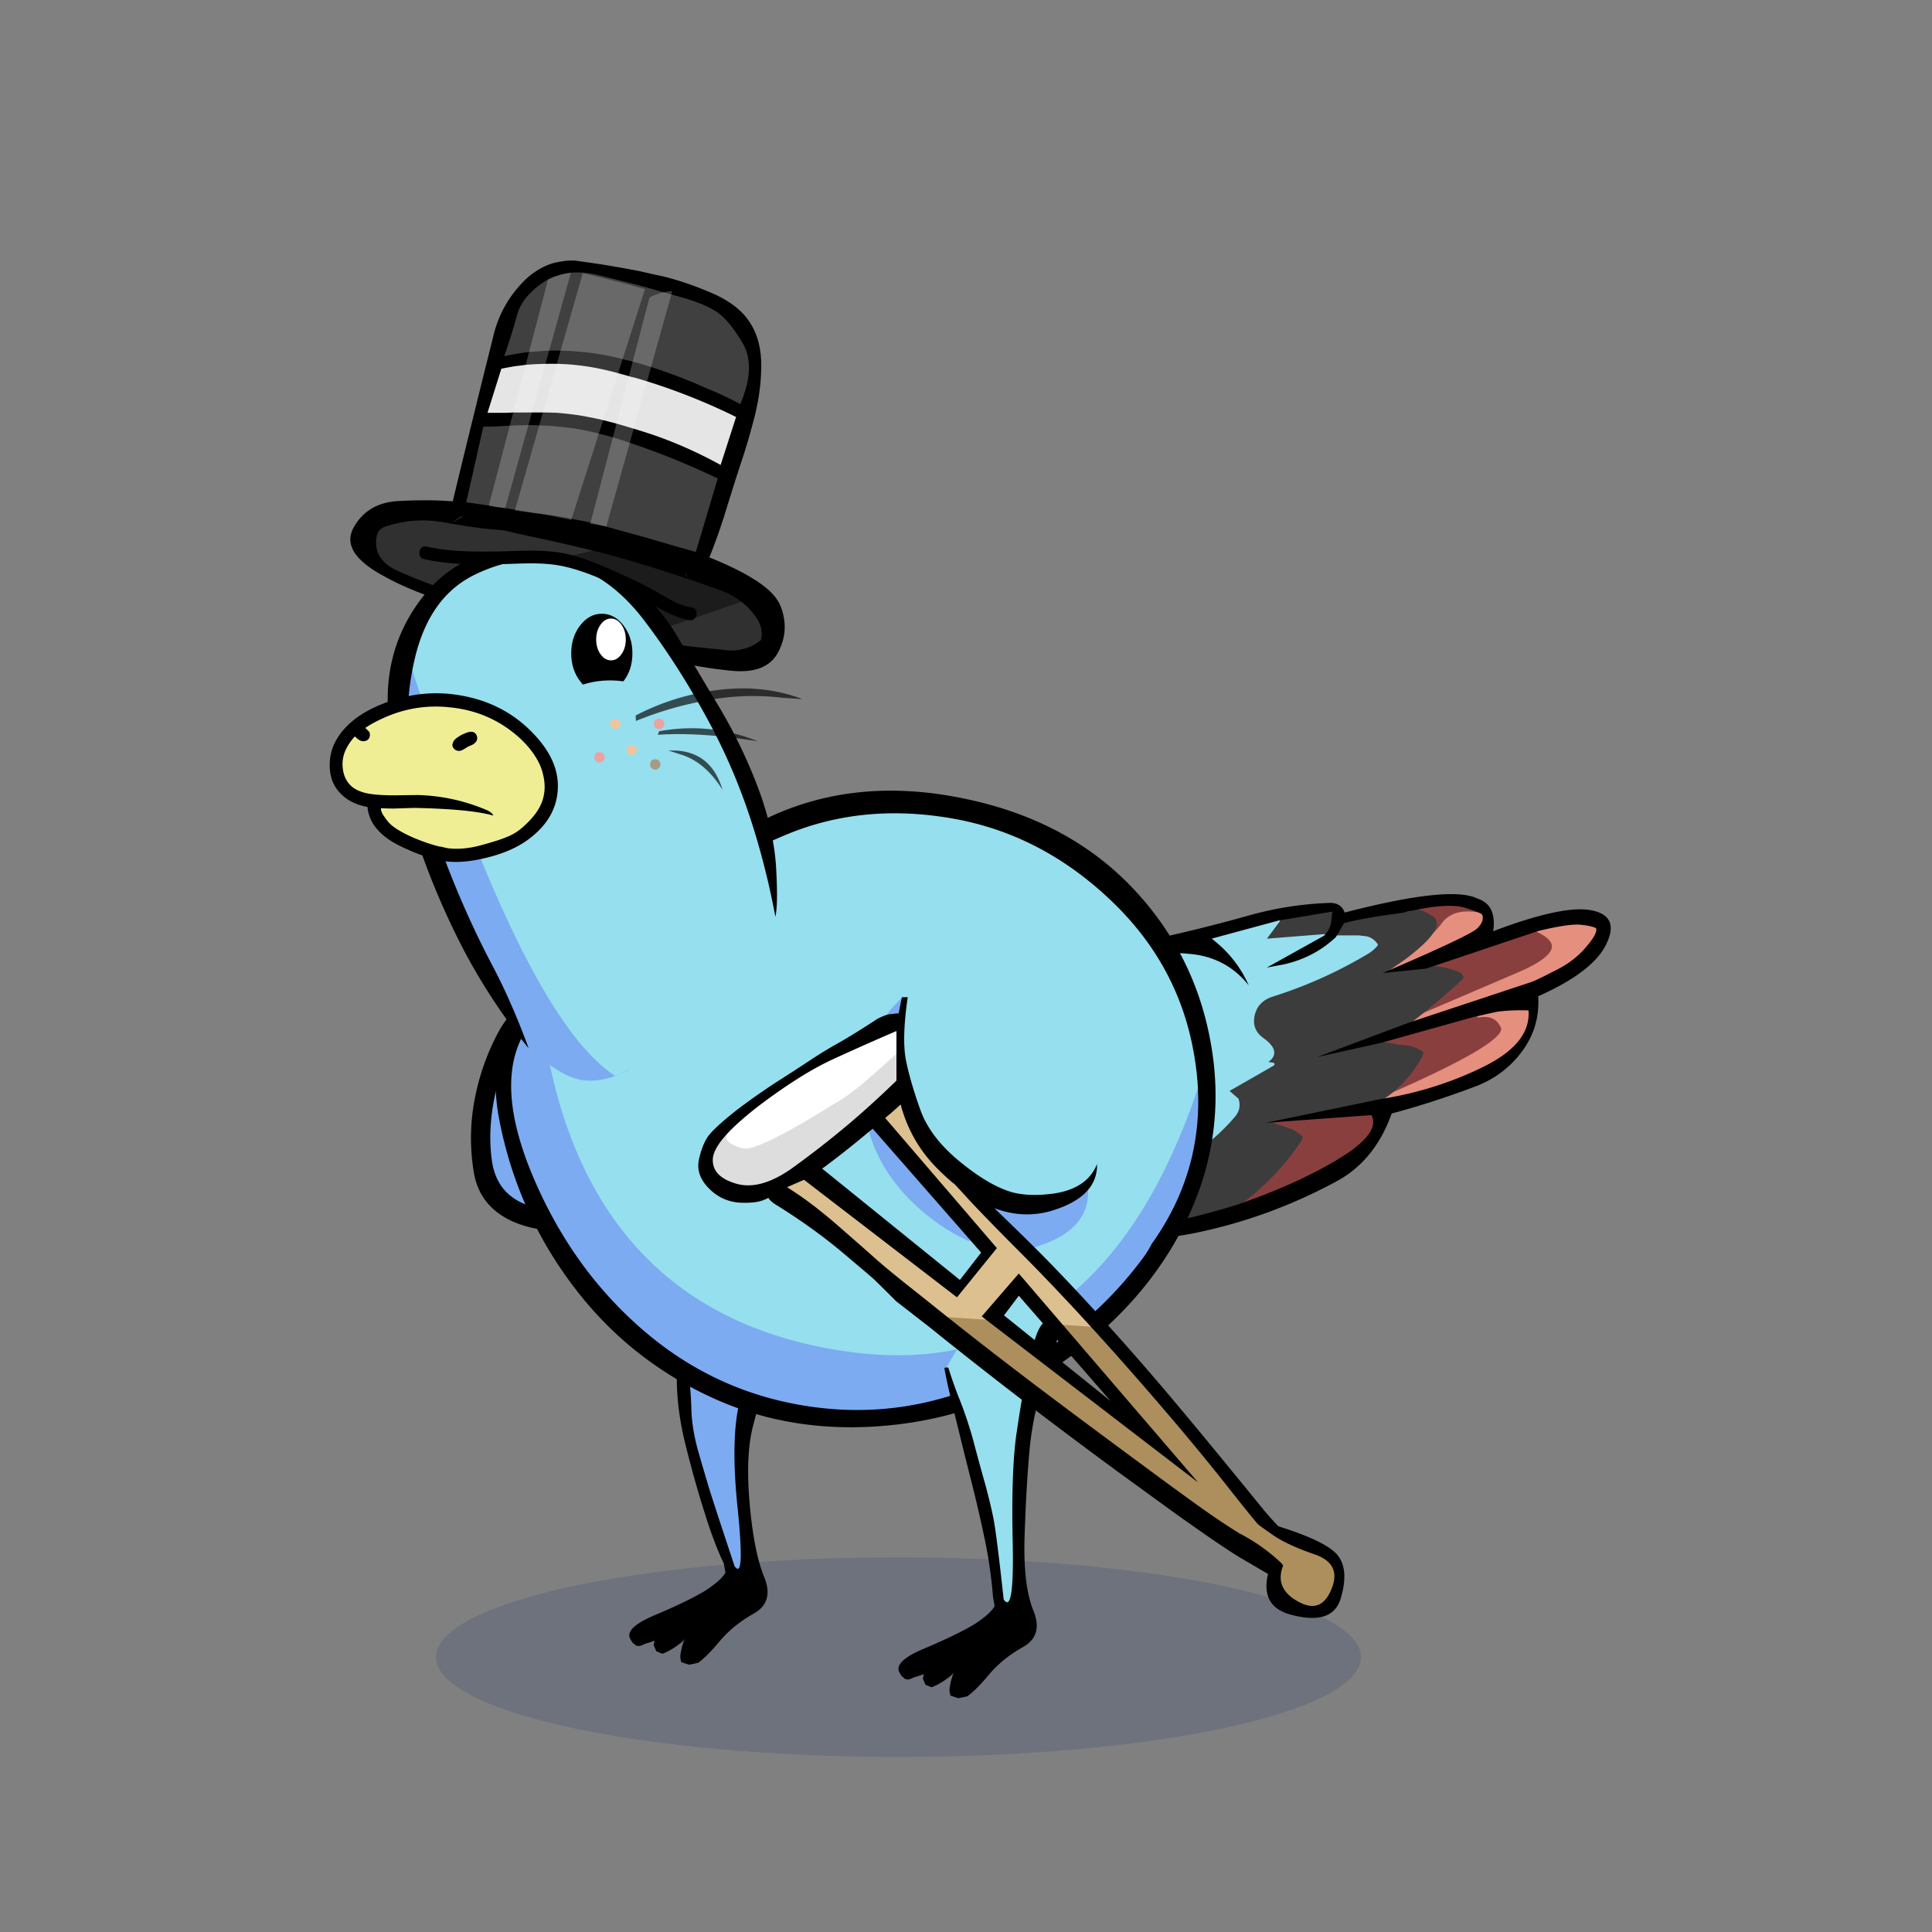 <?xml version="1.0" encoding="utf-8"?>
<svg xmlns="http://www.w3.org/2000/svg" x="0" y="0" version="1.1" viewBox="0 0 300 300" xml:space="preserve">
<rect x="0" y="0" width="300" height="300" fill="#808080" stroke="none"/>
<style type="text/css">
.color__skin{fill:#95DFEF;}
.color__skinDark{fill:#7cabf1;}
.color__skinLight{fill:#bbeffa;}
.color__beak{fill:#efee95;}
</style>
<ellipse cx="139.516" cy="257.319" rx="71.817" ry="15.5" opacity="0.15" fill="#002268"/>
<g id="Birb_Group">
<g id="Left_Wing">
<path d="m82.6 154.95-3.433 4.217-3.556 12.293-.333 11.207 3.661 5.056 8.839 1.778 7.722-2 3.45-2.6c6.768-21.177 1.318-31.16-16.35-29.951z" class="color__skinDark"/>
<path d="M82.4 154.85c-2.067 1.3-3.717 3.067-4.95 5.3a36.224 36.224 0 0 0-3.75 10.6c-.7 3.667-.75 7.383-.15 11.15.567 3.667 2.65 6.283 6.25 7.85 3.533 1.467 7.133 1.7 10.8.7 3.469-.898 6.252-2.748 8.35-5.55a17.42 17.42 0 0 1-1.65.9c-3.91 2.078-8.21 2.728-12.9 1.95-4.697-.737-7.364-3.204-8-7.4-.467-3.196-.317-6.613.45-10.25.801-3.645 2.367-7.962 4.7-12.95.418-.852.768-1.585 1.05-2.2l-.2-.1z"/>
</g>
<g id="Leg2">
<path d="M114.554 244.102c-.421 0-.714-.36-.922-.675-2.035-6.085-3.413-10.282-3.91-11.877a409.602 409.602 0 0 1-1.752-5.959c-.71-2.466-1.086-4.831-1.12-7.032-.065-2.129-.249-4.107-.543-5.876a47.647 47.647 0 0 0-1.334-5.383.498.498 0 0 1 .105-.48c4.169-4.68 9.383-7.227 15.494-7.567h.001c.248 0 .444.147.507.358a.5.5 0 0 1-.233.576 1.752 1.752 0 0 0-.782.901c-.688 1.802-1.354 4.001-1.979 6.532a863.927 863.927 0 0 1-2.603 9.613c-1.079 3.788-1.225 9.512-.436 17.015.773 7.623.474 9.125.034 9.612a.706.706 0 0 1-.527.242z" class="color__skinDark"/>
<path d="M106.8 212.6a47.974 47.974 0 0 0-1.35-5.45H105l-.15.1c0 .1.033.517.1 1.25s.117 2.717.15 5.95c.033 3.233.517 6.667 1.45 10.3.9 3.6 1.85 6.967 2.85 10.1.967 3.133 1.967 5.783 3 7.95l.25 1.4c-.5.867-1.6 1.833-3.3 2.9-1.733 1.033-4.25 2.25-7.55 3.65-3.3 1.367-4.6 2.633-3.9 3.8.067.133.15.267.25.4a.66.66 0 0 0 .3.3c.1.1.217.2.35.3.133 0 .267.017.4.05.333-.067.65-.183.95-.35.5-.133 1-.3 1.5-.5l-.15.7.4.95.95.4c.267-.1.533-.217.8-.35a11.692 11.692 0 0 0 2.75-1.95c-.1.133-.183.267-.25.4-.233.667-.4 1.367-.5 2.1-.033.333.017.7.15 1.1l1.2.4 1.4-.3c.833-.567 1.95-1.683 3.35-3.35 1.4-1.667 3.167-3.1 5.3-4.3s2.667-3.1 1.6-5.7c-1.067-2.633-1.817-6.45-2.25-11.45s-.25-9.017.55-12.05c.8-3.067 1.583-6.017 2.35-8.85.733-2.867 1.7-5.917 2.9-9.15.6-1.633.217-2.917-1.15-3.85-.167.067-.317.15-.45.25-.467.267-.8.65-1 1.15-.7 1.833-1.367 4.033-2 6.6a872.81 872.81 0 0 1-2.6 9.6c-1.1 3.867-1.25 9.6-.45 17.2.767 7.567.6 10.517-.5 8.85-2.1-6.333-3.383-10.25-3.85-11.75-.467-1.533-1.05-3.517-1.75-5.95s-1.067-4.733-1.1-6.9c-.067-2.166-.25-4.15-.55-5.95z"/>
</g>
<g id="Body_Group">
<g id="Tail">
<g id="Tail_Inner">
<path d="M192.3 187.25a.25.25 0 0 1-.149-.451c3.792-2.803 6.951-6.079 9.391-9.738.092-.115.162-.239.216-.376a6.099 6.099 0 0 0-.446-.327c-.238-.17-.452-.318-.65-.45a25.261 25.261 0 0 0-2.429-.816 8.014 8.014 0 0 0-1.724-.494.25.25 0 0 1 .022-.496l16.419-1.201c.091 0 .175.05.22.13 1.082 1.98-.533 4.265-4.939 6.983-4.229 2.601-9.562 5.031-15.849 7.224a.29.29 0 0 1-.082.012zm21.907-16.187a.25.25 0 0 1-.19-.413l-.005-.008.054-.036c.056-.039.108-.083.159-.134a.252.252 0 0 1 .176-.072 18.095 18.095 0 0 0 6.029-6.618.707.707 0 0 0 .061-.195 6.06 6.06 0 0 0-3.061-.839l-.173.003a145 145 0 0 0-2.9-.555.251.251 0 0 1-.206-.234.252.252 0 0 1 .183-.253l14.3-4a.313.313 0 0 1 .175-.058c.015 0 .028.001.041.004.245-.053.479-.104.701-.149.346-.063.673-.096.977-.096 1.409 0 2.419.67 3.002 1.99.438 1.016-.912 2.409-4.247 4.387-3.128 1.855-8.068 4.242-14.683 7.093a.323.323 0 0 1-.07.019l-.183.122a.26.26 0 0 1-.14.042zm5.293-12.613a.25.25 0 0 1-.153-.447c2.38-1.851 4.78-3.881 7.135-6.037a.637.637 0 0 0 .236-.238 1.092 1.092 0 0 0-.38-.354c-1.516-.558-2.81-.846-3.822-.846a4.06 4.06 0 0 0-1.003.115.249.249 0 0 1-.302-.171.249.249 0 0 1 .16-.308l17.45-5.85a.245.245 0 0 1 .188.012c1.687.817 2.494 1.692 2.47 2.676-.035 1.421-1.878 2.886-5.632 4.48l-16.249 6.948a.26.26 0 0 1-.098.02zm-1.35-9.5a.25.25 0 0 1-.151-.45c3.823-2.908 4.62-4.369 4.615-5.083-.001-.27-.12-.488-.362-.667-1.032-.73-1.999-1.102-2.868-1.102-.128 0-.277-.096-.291-.223-.013-.127.029-.244.154-.271 2.327-.499 4.281-.752 5.81-.752.979 0 1.809.104 2.468.308 2.886.904 2.882 1.108 2.876 1.344a.25.25 0 0 1-.304.238 10.216 10.216 0 0 0-2.187-.265c-1.663 0-2.859.545-3.656 1.666-.853 1.244-2.858 2.998-5.958 5.209a.241.241 0 0 1-.146.048z" fill="#8A3F3F"/>
<path d="M214.5 170.9a.25.25 0 0 1-.098-.48c6.595-2.843 11.515-5.219 14.625-7.063 3.925-2.328 4.218-3.354 4.044-3.758-.502-1.136-1.334-1.689-2.544-1.689-.273 0-.57.029-.882.087-.015.003-.031.003-.045.003a.25.25 0 0 1-.057-.493c.97-.231 1.938-.448 2.906-.652a28.245 28.245 0 0 1 3.644-.229c.417 0 .84.008 1.268.024a.25.25 0 0 1 .239.23c.274 3.497-2.127 6.522-7.139 8.994-4.933 2.432-10.289 4.121-15.921 5.022a.187.187 0 0 1-.04.004zm4.25-11.85a.25.25 0 0 1-.157-.445l.75-.601 16.308-6.983c4.367-1.854 5.308-3.216 5.328-4.032.019-.757-.718-1.501-2.188-2.214a.25.25 0 0 1 .051-.468c2.741-.655 4.779-.987 6.059-.987.232 0 .441.011.627.032 1.27.14 2.074.333 2.46.59a.256.256 0 0 1 .102.138c.19.658-.35 1.686-1.701 3.234-1.245 1.459-2.854 2.675-4.779 3.611-1.894.977-3.08 1.553-3.62 1.758l-19.16 6.354a.253.253 0 0 1-.08.013zm-4.05-7.7a.251.251 0 0 1-.219-.129.249.249 0 0 1 .076-.326l3.45-2.4c3.05-2.175 5.014-3.887 5.836-5.086.888-1.249 2.255-1.88 4.066-1.88.693 0 1.465.093 2.294.277a.252.252 0 0 1 .18.154c.287.746.016 1.542-.807 2.367-.774.777-5.608 3.067-14.778 7.003a.256.256 0 0 1-.098.02z" fill="#E58F7F"/>
<path d="M177.926 190.044c-1.039 0-2.099-.049-3.148-.146a.252.252 0 0 1-.228-.261l.3-6.45a.25.25 0 0 1 .191-.231c6.683-1.612 12.206-4.966 16.418-9.968.499-.616.638-1.305.421-2.099l-1.545-1.352a.25.25 0 0 1 .041-.405l6.515-3.735-.725-.1a.255.255 0 0 1-.213-.207.25.25 0 0 1 .136-.265c.807-.403 1.234-.841 1.271-1.3.045-.547-.445-1.194-1.457-1.924-1.486-1.063-1.989-2.516-1.494-4.319.423-1.48 1.47-2.496 3.114-3.021a68.726 68.726 0 0 0 14.798-6.676 5.359 5.359 0 0 0 1.054-.894c-.431-.512-.923-.788-1.498-.843l-.904-.101-3.522.001a.248.248 0 0 1-.216-.375l1.25-2.15a.25.25 0 0 1 .15-.116c2.015-.543 5.162-1.097 9.358-1.647a.308.308 0 0 1 .066-.045 3.987 3.987 0 0 1 1.227-.267h.006c1.07 0 2.133.402 3.253 1.195.377.279.567.638.569 1.069.009 1.221-1.566 3.015-4.813 5.485l-2.662 1.852 5.785-.6c.3-.08.68-.124 1.091-.124 1.071 0 2.425.299 4.021.888.27.134.481.343.675.651a.251.251 0 0 1 .025.212 1.048 1.048 0 0 1-.458.586 114.395 114.395 0 0 1-7.126 6.032l-.747.599-11.011 4.144 6.45-1.434c1.033.165 1.986.35 2.955.55l.129-.008c1.207 0 2.367.333 3.45.988a.25.25 0 0 1 .12.214c0 .206-.042.395-.126.562a18.53 18.53 0 0 1-6.287 6.848l-16.89 3.508c.236.074.469.158.698.252.81.226 1.659.514 2.497.849.248.16.468.311.703.479.2.134.407.288.614.461a.25.25 0 0 1 .08.261 1.898 1.898 0 0 1-.346.688c-2.458 3.688-5.657 7.007-9.496 9.845a102.03 102.03 0 0 1-5.836 1.69 33.232 33.232 0 0 1-8.683 1.154zM196.2 146.3a.25.25 0 0 1-.201-.399l2.3-3.1a.256.256 0 0 1 .16-.098l8.4-1.4a.25.25 0 0 1 .287.293c-.066.359-.115.734-.147 1.125-.034 1.048-.446 1.98-1.223 2.756a.247.247 0 0 1-.157.072l-9.419.751z" fill="#3C3C3C"/>
<path d="M175.1 183.45a.25.25 0 0 1-.158-.057.246.246 0 0 1-.092-.201l.2-6.05a60.438 60.438 0 0 0-.846-13.149c-.64-3.729-.247-7.343 1.165-10.738 1.486-3.641 4.08-5.488 7.708-5.488.449 0 .921.029 1.402.085 3.308.226 6.119 1.445 8.377 3.628a18.046 18.046 0 0 0-4.067-4.889 13.978 13.978 0 0 0-.789-.641.25.25 0 0 1 .085-.441l10.35-2.8a.253.253 0 0 1 .272.1.25.25 0 0 1-.006.29l-1.973 2.658 8.871-.707a.25.25 0 0 1 .121.469l-7.544 4.196 1.127-.21c3.066-.686 5.753-2.095 7.976-4.187a.25.25 0 0 1 .171-.068H211l.928.102c.766.073 1.431.476 1.973 1.199a.251.251 0 0 1-.01.312 5.853 5.853 0 0 1-1.306 1.148 69.232 69.232 0 0 1-14.91 6.729c-1.495.478-2.406 1.354-2.784 2.68-.439 1.601-.013 2.837 1.305 3.778 1.18.852 1.724 1.626 1.664 2.37-.04.487-.346.935-.914 1.334l.739.102c.105.015.19.096.211.2a.25.25 0 0 1-.121.265l-6.846 3.926 1.336 1.169a.242.242 0 0 1 .074.117c.291.979.124 1.863-.494 2.628-4.285 5.089-9.898 8.498-16.687 10.136a.379.379 0 0 1-.058.005z" class="color__skin"/>
<path d="M208.8 141.7c-.367-1-1.117-1.5-2.25-1.5-4.133.133-8.217.75-12.25 1.85a252.735 252.735 0 0 1-17.85 4.35c-.667 1-1.283 2.017-1.85 3.05-2.2 4.3-3.1 8.85-2.7 13.65a630.977 630.977 0 0 1 1.8 29.55 64.134 64.134 0 0 0 11.15-1.05c8-1.567 15.617-4.317 22.85-8.25 3.9-2.167 6.7-5.65 8.4-10.45 3.933-1.033 8.183-2.4 12.75-4.1 3.1-1.133 5.6-2.983 7.5-5.55 1.867-2.533 2.7-5.383 2.5-8.55 5.715-2.549 9.249-5.265 10.6-8.15 1.387-2.891.604-4.624-2.35-5.2-2.918-.575-8.002.508-15.25 3.25.167-.9.15-1.767-.05-2.6-.3-1.233-1.117-2.067-2.45-2.5-2.815-1.356-9.665-.623-20.55 2.2m-2.05 1c-.033 1-.417 1.867-1.15 2.6l-8.9 4.95c.867-.167 1.75-.333 2.65-.5 3.133-.7 5.833-2.117 8.1-4.25l1.25-2.15c2.026-.546 5.159-1.096 9.4-1.65l.05-.05a3.7 3.7 0 0 1 1.15-.25c3.783-.811 6.5-.961 8.15-.45 1.804.565 2.704.932 2.7 1.1.251.648.001 1.348-.75 2.1-.744.747-5.644 3.063-14.7 6.95l6.75-.7 17.45-5.85c3.215-.768 5.415-1.085 6.6-.95 1.219.135 2.002.318 2.35.55.161.556-.389 1.556-1.65 3-1.229 1.442-2.796 2.625-4.7 3.55-1.868.964-3.068 1.547-3.6 1.75l-19.15 6.35-14.25 5.35 9.9-2.2 14.3-4a.284.284 0 0 0 .1-.05.21.21 0 0 0 .1 0c.246-.054.479-.104.7-.15.968-.23 1.934-.447 2.9-.65 1.533-.2 3.15-.267 4.85-.2.266 3.4-2.067 6.317-7 8.75-4.933 2.432-10.216 4.098-15.85 5h-.05l-.3.2c.088-.056.172-.122.25-.2h.1c-.01.004-.026.004-.05 0l-17.9 3.7 16.4-1.2c.997 1.823-.62 4.04-4.85 6.65-4.232 2.603-9.499 5.003-15.8 7.2-1.9.6-3.817 1.15-5.75 1.65a33.16 33.16 0 0 1-11.75 1l.3-6.45.2-6.05c.2-4.433-.083-8.833-.85-13.2-.633-3.7-.25-7.233 1.15-10.6 1.633-4 4.583-5.75 8.85-5.25 3.9.267 7.05 1.9 9.45 4.9a18.136 18.136 0 0 0-4.95-6.6 13.83 13.83 0 0 0-.8-.65l10.35-2.8 8.4-1.4c-.067.367-.117.75-.15 1.15z"/>
</g>
</g>
<g id="Body">
<path d="M133.105 219.945c-2.236 0-4.519-.152-6.787-.453-9.945-1.319-18.882-5.264-26.563-11.726-7.652-6.438-13.649-14.672-17.826-24.474-4.247-9.966-4.68-17.891-1.288-23.556.939-1.577 2.096-3.201 3.438-4.823l1.508-1.825.256 2.354c3.303 30.361 18.264 47.932 44.467 52.222 3.14.519 6.203.781 9.104.781h.004c21.288-.002 36.572-14.248 45.427-42.345l1.948.19c1.112 10.018-1.288 19.246-7.136 27.429-.417.824-.909 1.61-1.462 2.337-5.898 7.92-13.592 14.212-22.86 18.694-7.181 3.448-14.659 5.195-22.23 5.195.001 0 .001 0 0 0z" class="color__skinDark"/>
<path d="M139.419 210.445c-3.012 0-6.186-.271-9.432-.808-27.198-4.453-42.719-22.614-46.131-53.979l-.046-.422.271-.326c3.374-4.056 8.093-8.318 14.027-12.667 7.625-5.652 15.569-10.217 23.606-13.566 5.396-2.249 11.183-3.389 17.2-3.389 3.061 0 6.245.295 9.463.877 9.491 1.729 18.044 6.278 25.422 13.52 7.366 7.23 11.721 16.06 12.943 26.245.013.108.082.543.082.543l-.071.228c-9.147 29.025-25.074 43.744-47.334 43.744-.001 0 .001 0 0 0z" class="color__skin"/>
<path d="M188.05 162.2c-1.567-9.1-5.467-17.033-11.7-23.8-6.833-7.4-15.8-12.217-26.9-14.45-11.1-2.267-21.183-1.25-30.25 3.05-2.7 2.033-6.117 4.333-10.25 6.9a271.82 271.82 0 0 0-21.85 14.95c-8.4 6.267-11.583 14.65-9.55 25.15 1.867 9.567 5.75 18.217 11.65 25.95 5.633 7.4 12.7 13.067 21.2 17s17.817 5.383 27.95 4.35c10.1-1.033 19.2-4.45 27.3-10.25 8.067-5.8 14.133-12.717 18.2-20.75 4.005-7.95 5.555-16.25 4.65-24.9a49.781 49.781 0 0 0-.45-3.2m-2.3 3.85c.015.126.032.243.05.35 1.093 9.836-1.24 18.77-7 26.8-.4.8-.867 1.55-1.4 2.25-5.833 7.833-13.333 13.967-22.5 18.4-9.167 4.4-18.65 5.95-28.45 4.65-9.8-1.3-18.483-5.133-26.05-11.5s-13.417-14.4-17.55-24.1c-4.133-9.7-4.583-17.25-1.35-22.65.918-1.542 2.034-3.109 3.35-4.7 3.337-4.012 7.954-8.179 13.85-12.5 7.6-5.633 15.4-10.117 23.4-13.45 8-3.333 16.7-4.15 26.1-2.45 9.333 1.7 17.633 6.117 24.9 13.25 7.233 7.1 11.45 15.65 12.65 25.65z"/>
</g>
<g id="Head_Group">
<g id="Head_Group_Inner">
<g class="Crown">
<polygon points="99.111,43.111 89.333,41.444 81.778,44.222 77.889,51.667 71.222,79.111 60.667,78.889 56.333,83.889 59.333,88.556 69.444,92.778 111.667,102.778 118.111,100.556 120.556,95.889 115.222,91 109,89.222 109.444,85.222 117.111,60.667 116.667,52.444 110.333,46.111" fill="#303030"/>
<path d="m97.993 98.842-23.242-5.848a72.466 72.466 0 0 1-4.397-.899 90.303 90.303 0 0 1-1.916-.604l-.673-.221 24.639-5.863c.629.132 1.164.265 1.695.4a216.597 216.597 0 0 1 17.92 5.707c1.131.398 2.159.947 3.052 1.628l.298.227-16.612 5.691c0-.001-.531-.149-.764-.218z" fill="#1C1C1C"/>
<path d="M107.996 85.893c-1.434-.4-2.851-.8-4.251-1.2a311.778 311.778 0 0 1-3.053-.901c-2.303-.64-4.602-1.273-6.895-1.898a111.679 111.679 0 0 0-3.042-.748c-.52-.095-1.054-.196-1.592-.299a66.268 66.268 0 0 0-6.234-.998l-.911-.151c-1.2-.197-2.401-.396-3.601-.6a45.946 45.946 0 0 1-1.496-.199 33.52 33.52 0 0 1-1.061-.202 191.034 191.034 0 0 0-3.486-.498l-.217-.029 2.733-12.12h1.61a86.231 86.231 0 0 1 2.642-.149l.158.2-.018-.199c.372-.034.762-.051 1.168-.051.532-.012 1.064-.029 1.592-.049 1.286.028 2.555.078 3.819.15.164.03.303.045.445.05a87.8 87.8 0 0 1 2.669.301c1.541.234 3.063.556 4.527.956a30.07 30.07 0 0 1 1.504.401c.346.097.681.198 1.004.301 2.488.793 4.965 1.669 7.361 2.604a122.701 122.701 0 0 1 8.164 3.556l.154.074-3.505 11.752-.188-.054zm6.859-22.967a52.395 52.395 0 0 0-5.33-2.491 80.457 80.457 0 0 0-10.931-3.993 69.389 69.389 0 0 1-1.396-.349 40.879 40.879 0 0 0-8.012-1.344 41.998 41.998 0 0 0-3.883-.099c-.545.025-1.093.059-1.64.099-.498.037-.999.07-1.503.1-1.26.165-2.55.383-3.821.646l-.346.072.117-.333a98.648 98.648 0 0 0 1.946-6.237c.374-1.394 1.116-2.636 2.204-3.69.865-.866 1.79-1.567 2.744-2.083a10.896 10.896 0 0 1 3.622-1.072 11.36 11.36 0 0 1 1.029-.046c.956 0 1.961.118 2.988.349 2.738.668 5.123 1.268 7.157 1.802.921.26 1.738.494 2.455.701.687.188 2.054.572 4.098 1.15 2.086.616 3.769 1.331 5.004 2.124 1.285.838 2.668 2.492 4.114 4.916 1.462 2.484 1.349 5.741-.337 9.681l-.086.201-.193-.104z" fill="#404040"/>
<path d="M111.804 72.375c-3.505-1.928-7.094-3.522-10.668-4.736a136.616 136.616 0 0 0-5.39-1.647l-.016.001a.387.387 0 0 1-.197-.081l-2.482-.619-1.49-.298a34.306 34.306 0 0 0-1.941-.348 54.524 54.524 0 0 0-3.186-.349 74.349 74.349 0 0 0-3.832-.05h-.648a70.915 70.915 0 0 1-2.257 0c-.42.028-.857.044-1.294.05h-2.975l2.267-7.223.116-.023c.734-.146 1.47-.279 2.206-.401a57.63 57.63 0 0 0 1.605-.201 45.548 45.548 0 0 1 3.075-.152 40.329 40.329 0 0 1 3.917.101c.854.075 1.716.176 2.564.301 1.371.212 2.757.499 4.121.854.368.095.737.195 1.105.301.539.142 1.075.292 1.603.451.212.052.426.102.634.146a96.076 96.076 0 0 1 15.747 6.117l.155.076-2.527 7.845-.212-.115z" fill="#E5E5E5"/>
<path d="M102.9 42.9a39.448 39.448 0 0 1-1.4-.3l-2.2-.5a179.95 179.95 0 0 0-6.25-1.1 914.092 914.092 0 0 0-3.85-.55.95.95 0 0 1-.25 0c-.5 0-.983.033-1.45.1-.594.082-1.177.199-1.75.35-1.67.545-3.17 1.495-4.5 2.85-2.333 2.4-3.883 5.217-4.65 8.45a591.407 591.407 0 0 1-1.35 5.4c-.39 1.61-.79 3.227-1.2 4.85-.037.15-.07.3-.1.45a2083.606 2083.606 0 0 0-3.65 14.95c-2.4-.2-5.2-.217-8.4-.05s-5.517 1.517-6.95 4.05c-1.433 2.5-.067 4.933 4.1 7.3a44.333 44.333 0 0 0 6.15 2.9 54.504 54.504 0 0 0 7.4 2.35c.233.033.483.083.75.15l21.2 5.45c.151.04.301.074.45.1 2.28.624 4.98 1.358 8.1 2.2 3.3.867 6.783 1.483 10.45 1.85s6.1-.6 7.3-2.9c1.2-2.3 1.317-4.683.35-7.15-.311-.767-.878-1.55-1.7-2.35-1.846-1.698-4.963-3.431-9.35-5.2a84.665 84.665 0 0 0 2.05-5.65c.071-.202.137-.402.2-.6a713.676 713.676 0 0 1 2.05-6.55c.283-.864.567-1.731.85-2.6a86.609 86.609 0 0 0 1.5-5.05c.895-3.14 1.362-6.106 1.4-8.9.071-2.758-.479-5.075-1.65-6.95-1.135-1.88-3.069-3.43-5.8-4.65-2.703-1.181-5.32-2.081-7.85-2.7m-10.3-.25c2.733.667 5.117 1.267 7.15 1.8.917.259 1.734.493 2.45.7.689.189 2.056.572 4.1 1.15 2.073.612 3.723 1.312 4.95 2.1 1.263.824 2.613 2.441 4.05 4.85 1.435 2.436 1.318 5.603-.35 9.5a52.045 52.045 0 0 0-5.35-2.5 80.284 80.284 0 0 0-10.95-4 77.342 77.342 0 0 1-1.4-.35h-.05a39.752 39.752 0 0 0-8-1.35c-1.3-.094-2.6-.127-3.9-.1-.552.026-1.102.06-1.65.1-.497.037-.997.07-1.5.1a52.328 52.328 0 0 0-3.85.65c.7-2 1.35-4.083 1.95-6.25.367-1.367 1.083-2.567 2.15-3.6.858-.858 1.758-1.542 2.7-2.05a10.74 10.74 0 0 1 3.55-1.05c1.25-.112 2.567-.012 3.95.3m-12.55 14.2a58.72 58.72 0 0 0 1.6-.2 43.955 43.955 0 0 1 3.05-.15 40.407 40.407 0 0 1 3.9.1c.854.075 1.704.175 2.55.3 1.368.211 2.735.495 4.1.85.367.095.734.195 1.1.3.541.142 1.075.292 1.6.45.224.055.441.105.65.15a95.41 95.41 0 0 1 15.7 6.1l-2.4 7.45c-3.531-1.943-7.098-3.526-10.7-4.75a135.102 135.102 0 0 0-5.4-1.65.231.231 0 0 1-.15-.05l-2.55-.65a662.87 662.87 0 0 0-1.5-.3 35.036 35.036 0 0 0-1.95-.35 55.308 55.308 0 0 0-3.2-.35 76.298 76.298 0 0 0-3.85-.05c-.21-.004-.427-.004-.65 0-.751.012-1.501.012-2.25 0a24.51 24.51 0 0 1-1.3.05h-2.7l2.15-6.85a66.318 66.318 0 0 1 2.2-.4m-.9 9.25c.057.002.107.002.15 0 .367-.033.75-.05 1.15-.05.538-.013 1.071-.029 1.6-.05 1.271.028 2.538.078 3.8.15.146.029.297.045.45.05.879.086 1.762.186 2.65.3a39.86 39.86 0 0 1 4.5.95c.512.123 1.012.256 1.5.4.346.097.679.197 1 .3 2.497.796 4.947 1.663 7.35 2.6a121.739 121.739 0 0 1 8.15 3.55l-3.4 11.4c-1.433-.4-2.85-.8-4.25-1.2a341.38 341.38 0 0 1-3.05-.9 1458.12 1458.12 0 0 0-6.9-1.9 109.53 109.53 0 0 0-3.05-.75c-.529-.097-1.062-.197-1.6-.3a65.919 65.919 0 0 0-6.25-1l-.9-.15c-1.2-.197-2.4-.397-3.6-.6-.5-.058-1-.125-1.5-.2-.347-.06-.697-.127-1.05-.2a196.42 196.42 0 0 0-3.5-.5l2.65-11.75h1.45c.89-.064 1.773-.114 2.65-.15M59.9 81.75c3-1 6.083-1.2 9.25-.6 1.956.365 3.905.665 5.85.9 1.067.117 2.134.217 3.2.3 1.567.367 3.05.7 4.45 1 3.268.688 6.535 1.438 9.8 2.25.535.131 1.068.265 1.6.4a215.905 215.905 0 0 1 17.9 5.7c1.12.395 2.12.929 3 1.6a10.985 10.985 0 0 1 2.45 2.55c.8 1.1 1.05 2.283.75 3.55-1.767 1.4-3.867 1.883-6.3 1.45a171.92 171.92 0 0 1-8-.9 42.602 42.602 0 0 1-5.1-1.1 28.582 28.582 0 0 1-.7-.2L74.8 92.8c-1.533-.267-3-.567-4.4-.9a93.503 93.503 0 0 1-1.9-.6 71.935 71.935 0 0 1-7.05-2.8c-2.3-1.133-3.3-2.8-3-5 .133-.933.617-1.517 1.45-1.75z"/>
<path d="M100.15 44.9c-.733-.2-1.567-.433-2.5-.7a440.242 440.242 0 0 0-7.15-1.8L79.95 79.25c.3.067.6.117.9.15 2.1.233 4.183.567 6.25 1 .533.1 1.067.217 1.6.35l11.45-35.85m-11.5-2.55a10.738 10.738 0 0 0-3.55 1.05l-9.2 35.1c.353.073.703.14 1.05.2.5.075 1 .142 1.5.2l10.2-36.55m15.75 2.85a7.785 7.785 0 0 0-1.8.3c-.6.167-1.183.4-1.75.7l-9.2 35.15c.333.033.667.083 1 .15.5.067 1 .15 1.5.25L104.4 45.2z" fill="#FDFDFD" fill-opacity="0.22"/>
</g>
<g id="Head">
<path d="M91.577 167.806c-3.228 0-5.784-2.026-9.261-4.832l-.216-.174-.095-.261c-1.71-4.67-4.42-8.33-6.39-12.073-2.039-3.844-4.004-8.045-5.839-12.483-1.834-4.469-3.761-9.792-5.727-15.822-2.014-6.178-2.258-12.782-.726-19.628l.124-.552 1.792-.597.312.957c11.58 35.531 21.899 56.657 30.672 62.791l1.471 1.028-1.648.71a11.267 11.267 0 0 1-4.469.936z" class="color__skinDark"/>
<path d="M95.077 166.77c-9.184-6.421-19.365-26.985-31.115-62.853l-1.014.338.375-1.718c.05-.227.102-.452.156-.674 1.591-6.617 4.918-11.182 9.889-13.564 3.281-1.584 6.569-2.388 9.769-2.388 1.698 0 3.405.227 5.072.674 4.767 1.288 9.053 4.421 12.74 9.314 3.58 4.717 7.006 10.111 10.183 16.028a94.396 94.396 0 0 1 6.824 16.377c1.438 4.649 1.547 9.158 2.383 13.709l.062.337-.158.304c-5.774 11.138-13.219 19.388-24.19 24.211l-.515.227-.461-.322z" class="color__skin"/>
<path d="M65.75 92.55c-3.667 4.633-5.517 9.933-5.55 15.9 0 3.933.5 7.817 1.5 11.65a155.58 155.58 0 0 0 3.95 12.9 116.797 116.797 0 0 0 6.75 15.25c2.767 5.133 6 9.983 9.7 14.55-1.733-4.733-3.6-9-5.6-12.8-2.033-3.833-3.967-7.967-5.8-12.4-1.833-4.467-3.733-9.717-5.7-15.75-1.967-6.033-2.2-12.4-.7-19.1.048-.219.098-.436.15-.65 1.526-6.343 4.642-10.643 9.35-12.9 4.833-2.333 9.55-2.883 14.15-1.65 4.567 1.233 8.633 4.217 12.2 8.95 3.567 4.7 6.933 10 10.1 15.9a92.842 92.842 0 0 1 6.75 16.2 119.834 119.834 0 0 1 3.4 13.75c.3-1.3.333-3.917.1-7.85-.267-3.967-1.25-8.167-2.95-12.6-1.733-4.467-3.75-8.6-6.05-12.4a1072.86 1072.86 0 0 1-6.4-10.8c-1.967-3.367-4.967-6.683-9-9.95-4.033-3.3-9.217-4.617-15.55-3.95-6.333.667-11.267 3.25-14.8 7.75z"/>
</g>
<g class="Eye">
<g>
<g>
<g id="Layer2_9_FILL">
<path d="M103.8 116.55c.567.167 1.133.35 1.7.55 2.595.714 4.829 2.564 6.7 5.55-1.279-4.274-4.079-6.307-8.4-6.1m17.7-8.2c1.151.075 2.185.142 3.1.2-3.131-1.178-6.447-1.728-9.95-1.65-5.6.2-10.917 1.6-15.95 4.2l.05.85a54.288 54.288 0 0 1 11.05-3.2c3.9-.733 7.8-.867 11.7-.4m-19.15 5.2-.2.55c4.28-.302 9.447.031 15.5 1-4.944-1.992-10.044-2.508-15.3-1.55z" fill-opacity="0.659"/>
<path d="M96.8 97.1c-.933-1.2-2.05-1.8-3.35-1.8-1.3 0-2.417.6-3.35 1.8s-1.4 2.65-1.4 4.35c0 1.7.467 3.15 1.4 4.35.14.18.274.347.4.5 2.03-.638 4.13-.805 6.3-.5.933-1.2 1.4-2.65 1.4-4.35 0-1.7-.467-3.15-1.4-4.35z"/>
</g>
</g>
</g>
<g transform="matrix(.484 0 0 .528 -163.05 54.65)">
<g>
<g id="Layer2_9_MEMBER_0_FILL">
<path d="M536.25 88.9c.933-1.2 1.4-2.65 1.4-4.35 0-1.7-.467-3.15-1.4-4.35-.933-1.2-2.05-1.8-3.35-1.8s-2.417.6-3.35 1.8c-.933 1.2-1.4 2.65-1.4 4.35 0 1.7.467 3.15 1.4 4.35.933 1.2 2.05 1.8 3.35 1.8 1.3 0 2.417-.6 3.35-1.8z" fill="#FFFFFF"/>
</g>
</g>
</g>
<g>
<g>
<g id="Layer2_9_MEMBER_1_FILL">
<path d="M95.55 113.2a.665.665 0 0 0 .55-.25.665.665 0 0 0 .25-.55.818.818 0 0 0-.25-.6c-.133-.133-.317-.2-.55-.2s-.433.067-.6.2a.934.934 0 0 0-.2.6c0 .233.067.417.2.55.167.167.367.25.6.25m2.55 4.05a.665.665 0 0 0 .55-.25c.167-.133.25-.317.25-.55s-.083-.433-.25-.6c-.133-.133-.317-.2-.55-.2a.934.934 0 0 0-.6.2.934.934 0 0 0-.2.6c0 .233.067.417.2.55.167.167.367.25.6.25z" fill="#EFC5A0"/>
<path d="M102.55 118.7a.818.818 0 0 0-.25-.6c-.133-.133-.317-.2-.55-.2s-.433.067-.6.2a.934.934 0 0 0-.2.6c0 .233.067.417.2.55.167.167.367.25.6.25s.417-.083.55-.25a.665.665 0 0 0 .25-.55z" fill="#AD7849" fill-opacity="0.659"/>
</g>
</g>
</g>
<g transform="translate(-2.45 5.2)">
<g>
<g id="Layer2_9_MEMBER_1_MEMBER_0_FILL">
<path d="M96.1 112.95a.665.665 0 0 0 .25-.55.818.818 0 0 0-.25-.6c-.133-.133-.317-.2-.55-.2s-.433.067-.6.2a.934.934 0 0 0-.2.6c0 .233.067.417.2.55.167.167.367.25.6.25a.665.665 0 0 0 .55-.25z" fill="#EFA0A0"/>
</g>
</g>
</g>
<g transform="translate(6.8)">
<g>
<g id="Layer2_9_MEMBER_1_MEMBER_1_FILL">
<path d="M96.1 112.95a.665.665 0 0 0 .25-.55.818.818 0 0 0-.25-.6c-.133-.133-.317-.2-.55-.2s-.433.067-.6.2a.934.934 0 0 0-.2.6c0 .233.067.417.2.55.167.167.367.25.6.25a.665.665 0 0 0 .55-.25z" fill="#EFA0A0"/>
</g>
</g>
</g>
</g>
<g class="Crown">
<path d="M66.503 84.93s3.275-3.986 5.386-4.819c2.111-.833 11.156.167 18.161 2 7.006 1.833 15.228 4.611 16.394 6.833 1.167 2.222 1.694 6.016 1.694 6.016l-3.36-.294-7.833-4.611-9.624-2.668-14.921-.609-5.897-1.848z" fill="#1C1C1C"/>
<g>
<path d="M94.099 85.807a219.284 219.284 0 0 1 12.683 3.868 9.156 9.156 0 0 0-.337-.73c-1.167-2.222-9.389-5-16.394-6.833-7.006-1.833-16.05-2.833-18.161-2-2.111.833-5.386 4.819-5.386 4.819l5.897 1.847 12.157.497 7.847-1.867c.628.131 1.163.264 1.694.399z" fill="#303030"/>
</g>
<path d="M107.473 94.343c-1.7-.258-3.19-1.086-4.695-1.969a53.864 53.864 0 0 0-4.785-2.511c-3.177-1.455-6.554-3.069-9.924-3.832-3.531-.8-7.273-.462-10.843-.401-3.698.063-7.397.035-11.047-.768-1.139-.25-1.509 1.702-.369 1.952 3.526.775 7.111.872 10.686.826 3.675-.048 7.572-.491 11.204.343 3.486.801 6.979 2.457 10.25 4.012 3 1.426 5.876 3.802 9.155 4.3 1.142.174 1.518-1.777.368-1.952zM78.2 82.35c1.567.367 3.05.7 4.45 1 3.268.688 6.535 1.438 9.8 2.25.535.131 1.068.265 1.6.4a217.98 217.98 0 0 1 12.826 3.915c-.031-.08-.062-.162-.095-.24-.106-.255-.377-.476-.337-.73.432-2.778-9.189-5.694-16.194-7.528-7.006-1.833-16.5-3.5-18.361-1.306-.388.458-1.198.664-1.836 1.193 1.653.292 3.302.547 4.947.746 1.067.117 2.134.217 3.2.3z"/>
</g>
<g id="Beak">
<path d="M70.862 132.046c-.502 0-.989-.033-1.447-.099a22.016 22.016 0 0 0-.466-.103 4.372 4.372 0 0 0-.73-.146c-1.17-.274-2.528-.732-4.064-1.367-1.689-.743-2.923-1.464-3.673-2.146-.352-.317-.742-.807-1.191-1.499-.221-.368-.351-.703-.389-1.005a2.758 2.758 0 0 0-.001-.167l-.016-.278.279.015c.606.033 1.285.049 2.037.049l3.092-.1c5.235.107 9.1.439 11.521.989a3.409 3.409 0 0 0-.315-.161 28.994 28.994 0 0 0-10.654-2.328l-3.59.05c-1.44 0-2.663-.068-3.638-.203-1.271-.171-2.303-.558-3.068-1.149-.853-.71-1.37-1.671-1.545-2.862a5.547 5.547 0 0 1 .524-3.348 8.488 8.488 0 0 1 1.39-2.007l.177-.192.185.185c.124.125.268.252.429.381.25.195.485.295.693.295.318 0 .538-.107.692-.339a.907.907 0 0 0 .043-.723l-.512-.512-.036-.004-.375-.189.346-.239a14.244 14.244 0 0 1 1.73-1.018c2.999-1.567 6.155-2.362 9.378-2.362.777 0 1.573.046 2.363.138 4.166.437 7.83 2.073 10.89 4.864 1.521 1.419 2.618 2.929 3.263 4.489.754 1.987.839 3.845.255 5.528-.446 1.268-1.36 2.546-2.717 3.802-.748.713-1.493 1.25-2.212 1.592-.438.236-1.154.52-2.178.862-1.707.535-3.012.891-3.882 1.058-.918.165-1.786.249-2.588.249.001 0 .001 0 0 0zm2.304-18.168c-.25 0-.557.083-.91.249a4.336 4.336 0 0 0-1.059.576c-.348.232-.554.458-.604.658-.14.293-.12.485.046.675.163.216.375.314.661.314.151 0 .342-.071.568-.212.148-.076.356-.205.644-.396.21-.09.441-.189.737-.321.182-.105.343-.236.456-.377.148-.198.184-.414.106-.672a.666.666 0 0 0-.482-.482.971.971 0 0 0-.163-.012z" class="color__beak"/>
<path d="M58.9 109.5c-3.133 1.333-5.35 3.117-6.65 5.35-.733 1.267-1.083 2.65-1.05 4.15.033 1.567.5 2.867 1.4 3.9 1.056 1.256 2.539 2.056 4.45 2.4.025.099.042.199.05.3.2 1.5.967 2.833 2.3 4 .933.833 2.267 1.617 4 2.35.933.433 1.85.783 2.75 1.05l1.8.5c.115.022.215.039.3.05l.5.15c1.833.267 3.867.15 6.1-.35 3.233-.7 5.8-1.833 7.7-3.4 2.5-2 3.85-4.4 4.05-7.2.233-3-1-5.917-3.7-8.75-3-3.2-6.767-5.2-11.3-6-4.267-.767-8.5-.267-12.7 1.5m-2.2 3.55a13.857 13.857 0 0 1 1.7-1c3.7-1.933 7.567-2.667 11.6-2.2 4.133.433 7.717 2.033 10.75 4.8 1.5 1.4 2.567 2.867 3.2 4.4.733 1.933.817 3.717.25 5.35-.433 1.233-1.317 2.467-2.65 3.7-.733.7-1.45 1.217-2.15 1.55-.433.233-1.15.517-2.15.85-1.7.533-2.983.883-3.85 1.05-1.467.267-2.783.317-3.95.15a16.701 16.701 0 0 0-.45-.1 4.335 4.335 0 0 0-.75-.15c-1.133-.267-2.467-.717-4-1.35-1.667-.733-2.867-1.433-3.6-2.1-.333-.3-.717-.783-1.15-1.45-.2-.333-.317-.633-.35-.9a1.25 1.25 0 0 0 0-.15c.61.033 1.294.05 2.05.05l3.1-.1c5.897.121 9.997.521 12.3 1.2-.112-.317-.446-.601-1-.85a29.102 29.102 0 0 0-10.75-2.35l-3.6.05c-1.433 0-2.633-.067-3.6-.2-1.233-.167-2.217-.533-2.95-1.1-.8-.667-1.283-1.567-1.45-2.7-.167-1.133 0-2.2.5-3.2.338-.69.788-1.34 1.35-1.95.131.131.281.264.45.4.3.233.583.35.85.35.4 0 .7-.15.9-.45.167-.333.183-.667.05-1l-.55-.55-.1-.05m13.75 3.15c.2.267.483.4.85.4.2 0 .433-.083.7-.25.133-.067.35-.2.65-.4.167-.067.4-.167.7-.3.233-.133.417-.283.55-.45.2-.267.25-.567.15-.9s-.317-.55-.65-.65c-.333-.067-.75.017-1.25.25a4.464 4.464 0 0 0-1.1.6c-.4.267-.633.533-.7.8-.167.333-.133.633.1.9z"/>
</g>
</g>
</g>
</g>
<g id="Leg1">
<path d="M156.38 249.048c-.252 0-.486-.179-.739-.561a.255.255 0 0 1-.039-.11c-.728-6.651-1.248-10.799-1.547-12.329-.297-1.549-.749-3.443-1.346-5.633a335.815 335.815 0 0 1-1.801-6.602 62.294 62.294 0 0 0-1.941-5.923 67.207 67.207 0 0 1-1.956-5.467.254.254 0 0 1 .022-.198c4.764-8.361 8.537-12.427 11.535-12.427 1.877 0 3.396 1.621 4.518 4.818a.252.252 0 0 1-.113.301c-.713.402-1.299 1.168-1.74 2.274-.427 1.149-.911 3.006-1.438 5.51-.53 2.516-1.084 5.724-1.647 9.534-.596 3.803-.813 9.575-.647 17.158.167 7.653-.339 9.075-.733 9.479a.534.534 0 0 1-.388.176z" class="color__skin"/>
<path d="M161 207.1c-.433 1.167-.917 3.017-1.45 5.55-.533 2.533-1.083 5.717-1.65 9.55-.6 3.833-.817 9.567-.65 17.2s-.3 10.617-1.4 8.95c-.733-6.7-1.25-10.817-1.55-12.35-.3-1.567-.75-3.45-1.35-5.65a336.852 336.852 0 0 1-1.8-6.6 62.38 62.38 0 0 0-1.95-5.95 66.742 66.742 0 0 1-1.95-5.45h-.45l-.15.1c0 .1.017.2.05.3.3 1.7.933 4.467 1.9 8.3a827.94 827.94 0 0 0 2.4 9.65c.7 2.8 1.35 5.633 1.95 8.5a72.542 72.542 0 0 1 1.25 8.8l.25 1.4c-.5.867-1.6 1.833-3.3 2.9-1.733 1.033-4.25 2.25-7.55 3.65-3.3 1.367-4.6 2.633-3.9 3.8.067.133.15.267.25.4a.66.66 0 0 0 .3.3c.1.1.217.2.35.3.133 0 .267.017.4.05.333-.067.65-.183.95-.35.5-.133 1-.3 1.5-.5l-.15.7.4.95.95.4c.267-.1.533-.217.8-.35a11.692 11.692 0 0 0 2.75-1.95c-.1.133-.183.267-.25.4-.233.667-.4 1.367-.5 2.1-.033.333.017.7.15 1.1l1.2.4 1.4-.3c.833-.567 1.95-1.683 3.35-3.35s3.167-3.1 5.3-4.3 2.667-3.1 1.6-5.7c-1.067-2.633-1.517-6.483-1.35-11.55s.417-9.45.75-13.15c.2-2.267.567-4.533 1.1-6.8a89.071 89.071 0 0 1 3.05-10c.6-1.633.217-2.917-1.15-3.85-.767.434-1.384 1.234-1.85 2.4z"/>
</g>
<g id="Right_Wing">
<path d="M160.273 193.678a576.15 576.15 0 0 0-6.047-5.898l.263-.413c1.669.631 3.349.951 4.992.951 1.2 0 2.412-.171 3.601-.508 2.444-.72 4.274-1.707 5.437-2.932l.423-.445.009.613c.06 3.938-2.539 6.778-7.724 8.442a6.506 6.506 0 0 1-.705.251l-.143.043-.106-.104zm-9.771-.948c-1.911-.816-3.896-2.004-5.903-3.53-4.971-3.813-8.23-8.383-9.689-13.582l-.051-.183.162-.099c.112-.068.209-.15.288-.245l.187-.227 15.293 17.471-.287.395zm-12.659-35.37c.605-.892 1.476-1.63 2.207-2.509l.244.051a98.177 98.177 0 0 0-.499 2.494l-.03.164-.189.04-.111.008c-.041 0-.089-.003-.143-.01-.558.081-.996.132-1.253.151l-.517.04.291-.429z" class="color__skinDark"/>
<polygon points="140.95,154.851 170.35,180.751 168.942,184.433 161.589,187 150,184.059 141.907,176.627	137.552,164.167" class="color__skin"/>
<path d="M203.767 249.618c-.716 0-1.521-.252-2.391-.75-2.502-1.402-3.313-3.33-2.409-5.729a7.029 7.029 0 0 1-.175-.249 28.16 28.16 0 0 0-6.456-4.566 105.331 105.331 0 0 1-4.228-2.767c-1.689-1.159-4.535-3.213-8.457-6.104-9.838-7.245-17.274-12.798-22.104-16.503a650.374 650.374 0 0 1-10.904-8.503l-.628-.499 6.826.46 31.449 24.13-20.07-23.376 5.047.348.067.073c4.477 4.896 9.272 10.365 14.256 16.258a367.873 367.873 0 0 1 7.506 9.207c2.113 2.676 3.592 4.507 4.393 5.441.045.047.367.312 2.304 1.657 1.44 1.005 3.59 2.004 6.388 2.969 1.539.525 2.548 1.301 2.999 2.304.426.945.358 2.1-.199 3.43-.738 1.835-1.82 2.769-3.214 2.769z" fill="#AC8F5C"/>
<path d="m164.678 205.693-6.479-7.56-5.394 6.238.696.58-6.797-.457-.061-.049a1236.09 1236.09 0 0 1-4.251-3.4c-2.788-2.19-4.877-3.892-6.208-5.057a756.602 756.602 0 0 0-6.599-5.799c-2.578-2.215-4.922-3.99-6.97-5.277-.185-.127-.364-.24-.544-.348l-.417-.249.445-.194c.678-.298 1.562-.682 2.651-1.15l.135-.059 23.673 18.191 5.916-7.3-17.38-20.235.197-.162a50.536 50.536 0 0 0 2.388-2.089l.304-.284.108.402c1.008 3.768 2.871 7.044 5.536 9.738a38.633 38.633 0 0 0 2.562 2.375l.037-.025.25.25c.383.406 1.15 1.241 2.308 2.508 1.925 2.047 4.363 4.552 7.242 7.442 3.561 3.554 7.365 7.544 11.309 11.857l.421.461-5.078-.348z" fill="#DDC08F"/>
<path d="M115.75 178.85c-.509 0-1.131-.171-1.903-.522-1.027-.476-1.547-1.057-1.547-1.728.029-.126.068-.314.068-.314l.045-.051c1.165-1.316 2.875-2.858 5.083-4.582 4.458-3.379 8.394-5.861 11.699-7.38a411.704 411.704 0 0 1 9.906-4.402l.349-.149v4.34l-.082.074a190.928 190.928 0 0 1-4.156 3.705c-2.067 1.834-4 3.241-5.744 4.18a125.867 125.867 0 0 1-5.947 3.548c-3.939 2.208-6.482 3.281-7.771 3.281z" fill="#FFFFFF"/>
<path d="M116.165 184.309a6.86 6.86 0 0 1-2.091-.32c-2.587-.798-3.807-2.216-3.623-4.212.119-1.005.76-2.16 1.96-3.54l.614-.706-.18.918c-.018.09-.037.168-.059.231.013.379.436.807 1.269 1.193.694.315 1.265.477 1.695.477 1.185 0 3.717-1.083 7.528-3.218a127.169 127.169 0 0 0 5.938-3.543c1.725-.93 3.626-2.314 5.667-4.126 1.024-.877 2.38-2.086 4.148-3.697l.418-.382v4.521l-.076.074a150.072 150.072 0 0 1-7.313 6.661 148.997 148.997 0 0 1-9.066 7.063c-2.48 1.73-4.777 2.606-6.829 2.606z" fill="#DDDDDD"/>
<path d="M160.45 193.501a588.844 588.844 0 0 0-6.05-5.9c2.953 1.116 5.87 1.266 8.75.45 2.501-.737 4.351-1.737 5.55-3 1.132-1.198 1.682-2.631 1.65-4.3-1.067 2.667-3.483 4.217-7.25 4.65-2.367.267-4.383.167-6.05-.3-2.37-.703-5.07-2.303-8.1-4.8-3.024-2.494-5.041-5.161-6.05-8-1.008-2.807-1.741-5.324-2.2-7.55-.467-2.225-.384-5.525.25-9.9h-.9a92.833 92.833 0 0 0-.5 2.5.727.727 0 0 1-.2 0c-.612.08-1.045.13-1.3.15-.387.06-.987.293-1.8.7-2.5 1.637-4.516 2.887-6.05 3.75a64.778 64.778 0 0 0-4.35 2.65 314.45 314.45 0 0 1-5.4 3.5c-2.233 1.46-4.35 2.96-6.35 4.5-1.969 1.576-3.302 2.792-4 3.65-.662.854-1.179 2.088-1.55 3.7-.372 1.618.111 3.118 1.45 4.5 1.335 1.404 2.969 2.171 4.9 2.3 1.6.067 2.817-.067 3.65-.4.232-.083.482-.2.75-.35.266.414.733.814 1.4 1.2 3.635 2.268 6.935 4.635 9.9 7.1 2.962 2.495 4.629 3.912 5 4.25.406.373 1.59 1.54 3.55 3.5l5.15 4c8.833 7.133 18.533 14.583 29.1 22.35l9.15 6.65c3.533 2.5 5.883 4.133 7.05 4.9.982.663 1.932 1.28 2.85 1.85l4.45 2.6c-.8 3.333.35 5.433 3.45 6.3 4.402 1.202 7.019.352 7.85-2.55.861-2.906.711-5.106-.45-6.6-1.125-1.458-4.209-2.975-9.25-4.55a51.641 51.641 0 0 1-2.2-2.45c-7.533-9.267-13.133-16.033-16.8-20.3a404.671 404.671 0 0 0-7.3-8.3c-3.645-4.071-7.128-7.787-10.45-11.15-.363-.37-.796-.803-1.3-1.3m-25.3-17.951c.136-.083.253-.183.35-.3l15.1 17.25 1.75 2-3.3 4.25-21.4-17.3c.143-.084.293-.184.45-.3a148.685 148.685 0 0 0 7.05-5.6m4.05-11.6v3.85c-2.4 2.333-4.833 4.55-7.3 6.65a147.2 147.2 0 0 1-9.05 7.05c-3.298 2.299-6.198 3.049-8.7 2.25-2.473-.763-3.623-2.079-3.45-3.95.111-.938.744-2.071 1.9-3.4 1.162-1.313 2.845-2.83 5.05-4.55 4.464-3.384 8.347-5.834 11.65-7.35a407.33 407.33 0 0 1 9.9-4.4v3.85m15.6 29.85-.05-.05-17.3-20.15a50.063 50.063 0 0 0 2.4-2.1c1.024 3.828 2.891 7.111 5.6 9.85a38.416 38.416 0 0 0 2.65 2.45 1.83 1.83 0 0 1-.05-.1l.25.25c.377.401 1.144 1.234 2.3 2.5 1.947 2.07 4.364 4.553 7.25 7.45 3.582 3.576 7.348 7.526 11.3 11.85 4.499 4.92 9.249 10.337 14.25 16.25 2.8 3.333 5.3 6.4 7.5 9.2 2.133 2.7 3.6 4.517 4.4 5.45.103.115.886.682 2.35 1.7 1.467 1.023 3.617 2.023 6.45 3 2.866.978 3.749 2.778 2.65 5.4-1.066 2.658-2.816 3.292-5.25 1.9-2.433-1.364-3.183-3.214-2.25-5.55-.1-.133-.183-.25-.25-.35a28.163 28.163 0 0 0-6.55-4.65 104.56 104.56 0 0 1-4.2-2.75c-1.7-1.167-4.517-3.2-8.45-6.1-9.867-7.267-17.233-12.767-22.1-16.5a646.974 646.974 0 0 1-10.9-8.5 1148.851 1148.851 0 0 1-4.25-3.4c-2.8-2.2-4.867-3.883-6.2-5.05a744.536 744.536 0 0 0-6.6-5.8c-2.6-2.233-4.933-4-7-5.3-.181-.124-.365-.24-.55-.35a406.58 406.58 0 0 1 2.65-1.15l23.75 18.25 6.2-7.65m10 11.65-6.6-7.7-5.75 6.65.3.25 33.3 25.55-21.25-24.75m-8.9-1.199 2.3-3.05 14.25 16.35-16.55-13.3z"/>
</g>
</g>
<style type="text/css">
@keyframes body-animation {
  0%, 100% {
	transform: translateY(0);
  }
  50% {
	transform: translateY(5px);
  }
}

#Body {
	animation: body-animation 1s cubic-bezier(0.670, 0.350, 0.355, 0.610) infinite;
}

@keyframes body-animation {
  0%, 100% {
	transform: translateY(0);
  }
  50% {
	transform: translateY(5px);
  }
}

#Tail {
	animation: body-animation 1s cubic-bezier(0.670, 0.350, 0.355, 0.610) infinite;
	animation-delay: 0.1s;
}

@keyframes tail-rotate-animation {
  0%, 100% {
	transform: rotateZ(0);
  }
  50% {
	transform: rotateZ(8deg);
  }
}

#Tail_Inner {
	animation: tail-rotate-animation 1s ease-in-out infinite;
	transform-origin: 62.6% 53.6%;
	animation-delay: 0.2s;
}

@keyframes leg-animation {
  0%, 100% {
	transform: scaleY(1);
  }
  50% {
	transform: scaleY(0.93);
  }
}

#Leg1, #Leg2 {
	animation: leg-animation 1s cubic-bezier(0.670, 0.350, 0.355, 0.610) infinite;
	transform-origin: 0% 92%;
}

@keyframes head-animation {
  0%, 100% {
	transform: translateY(0);
  }
  50% {
	transform: translateY(5px);
  }
}

#Head_Group, #Neck, #Neck_Front {
	animation: head-animation 1s cubic-bezier(0.670, 0.350, 0.355, 0.610) infinite;
	transform-origin: center bottom;
	animation-delay: 0.05s;
}

@keyframes head-rotate-animation {
  0%, 100% {
	transform: rotateZ(0);
  }
  50% {
	transform: rotateZ(2deg);
  }
}

#Head_Group_Inner {
	animation: head-rotate-animation 1s cubic-bezier(0.670, 0.350, 0.355, 0.610) infinite;
	transform-origin: 38% 46%;
	animation-delay: 0.5s;
}

@keyframes crown-animation {
  0%, 100% {
	transform: rotateZ(0deg);
  }
  50% {
	transform: rotateZ(-6deg);
  }
}

.Crown {
	animation: crown-animation 1s cubic-bezier(0.670, 0.350, 0.355, 0.610) infinite;
	animation-delay: 0.2s;
	transform-origin: 30% 30%;
}

@keyframes right-wing-animation {
  0%, 100% {
	transform: translateY(0);
  }
  50% {
	transform: translateY(5px);
  }
}

#Right_Wing {
	animation: right-wing-animation 1s cubic-bezier(0.670, 0.350, 0.355, 0.610) infinite;
	animation-delay: 0.1s;
}

@keyframes left-wing-animation {
  0%, 100% {
	transform: translateY(0);
  }
  50% {
	transform: translateY(2.5px);
  }
}

#Left_Wing {
	animation: left-wing-animation 1s cubic-bezier(0.670, 0.350, 0.355, 0.610) infinite;
	animation-delay: 0.1s;
}
</style>
</svg>
